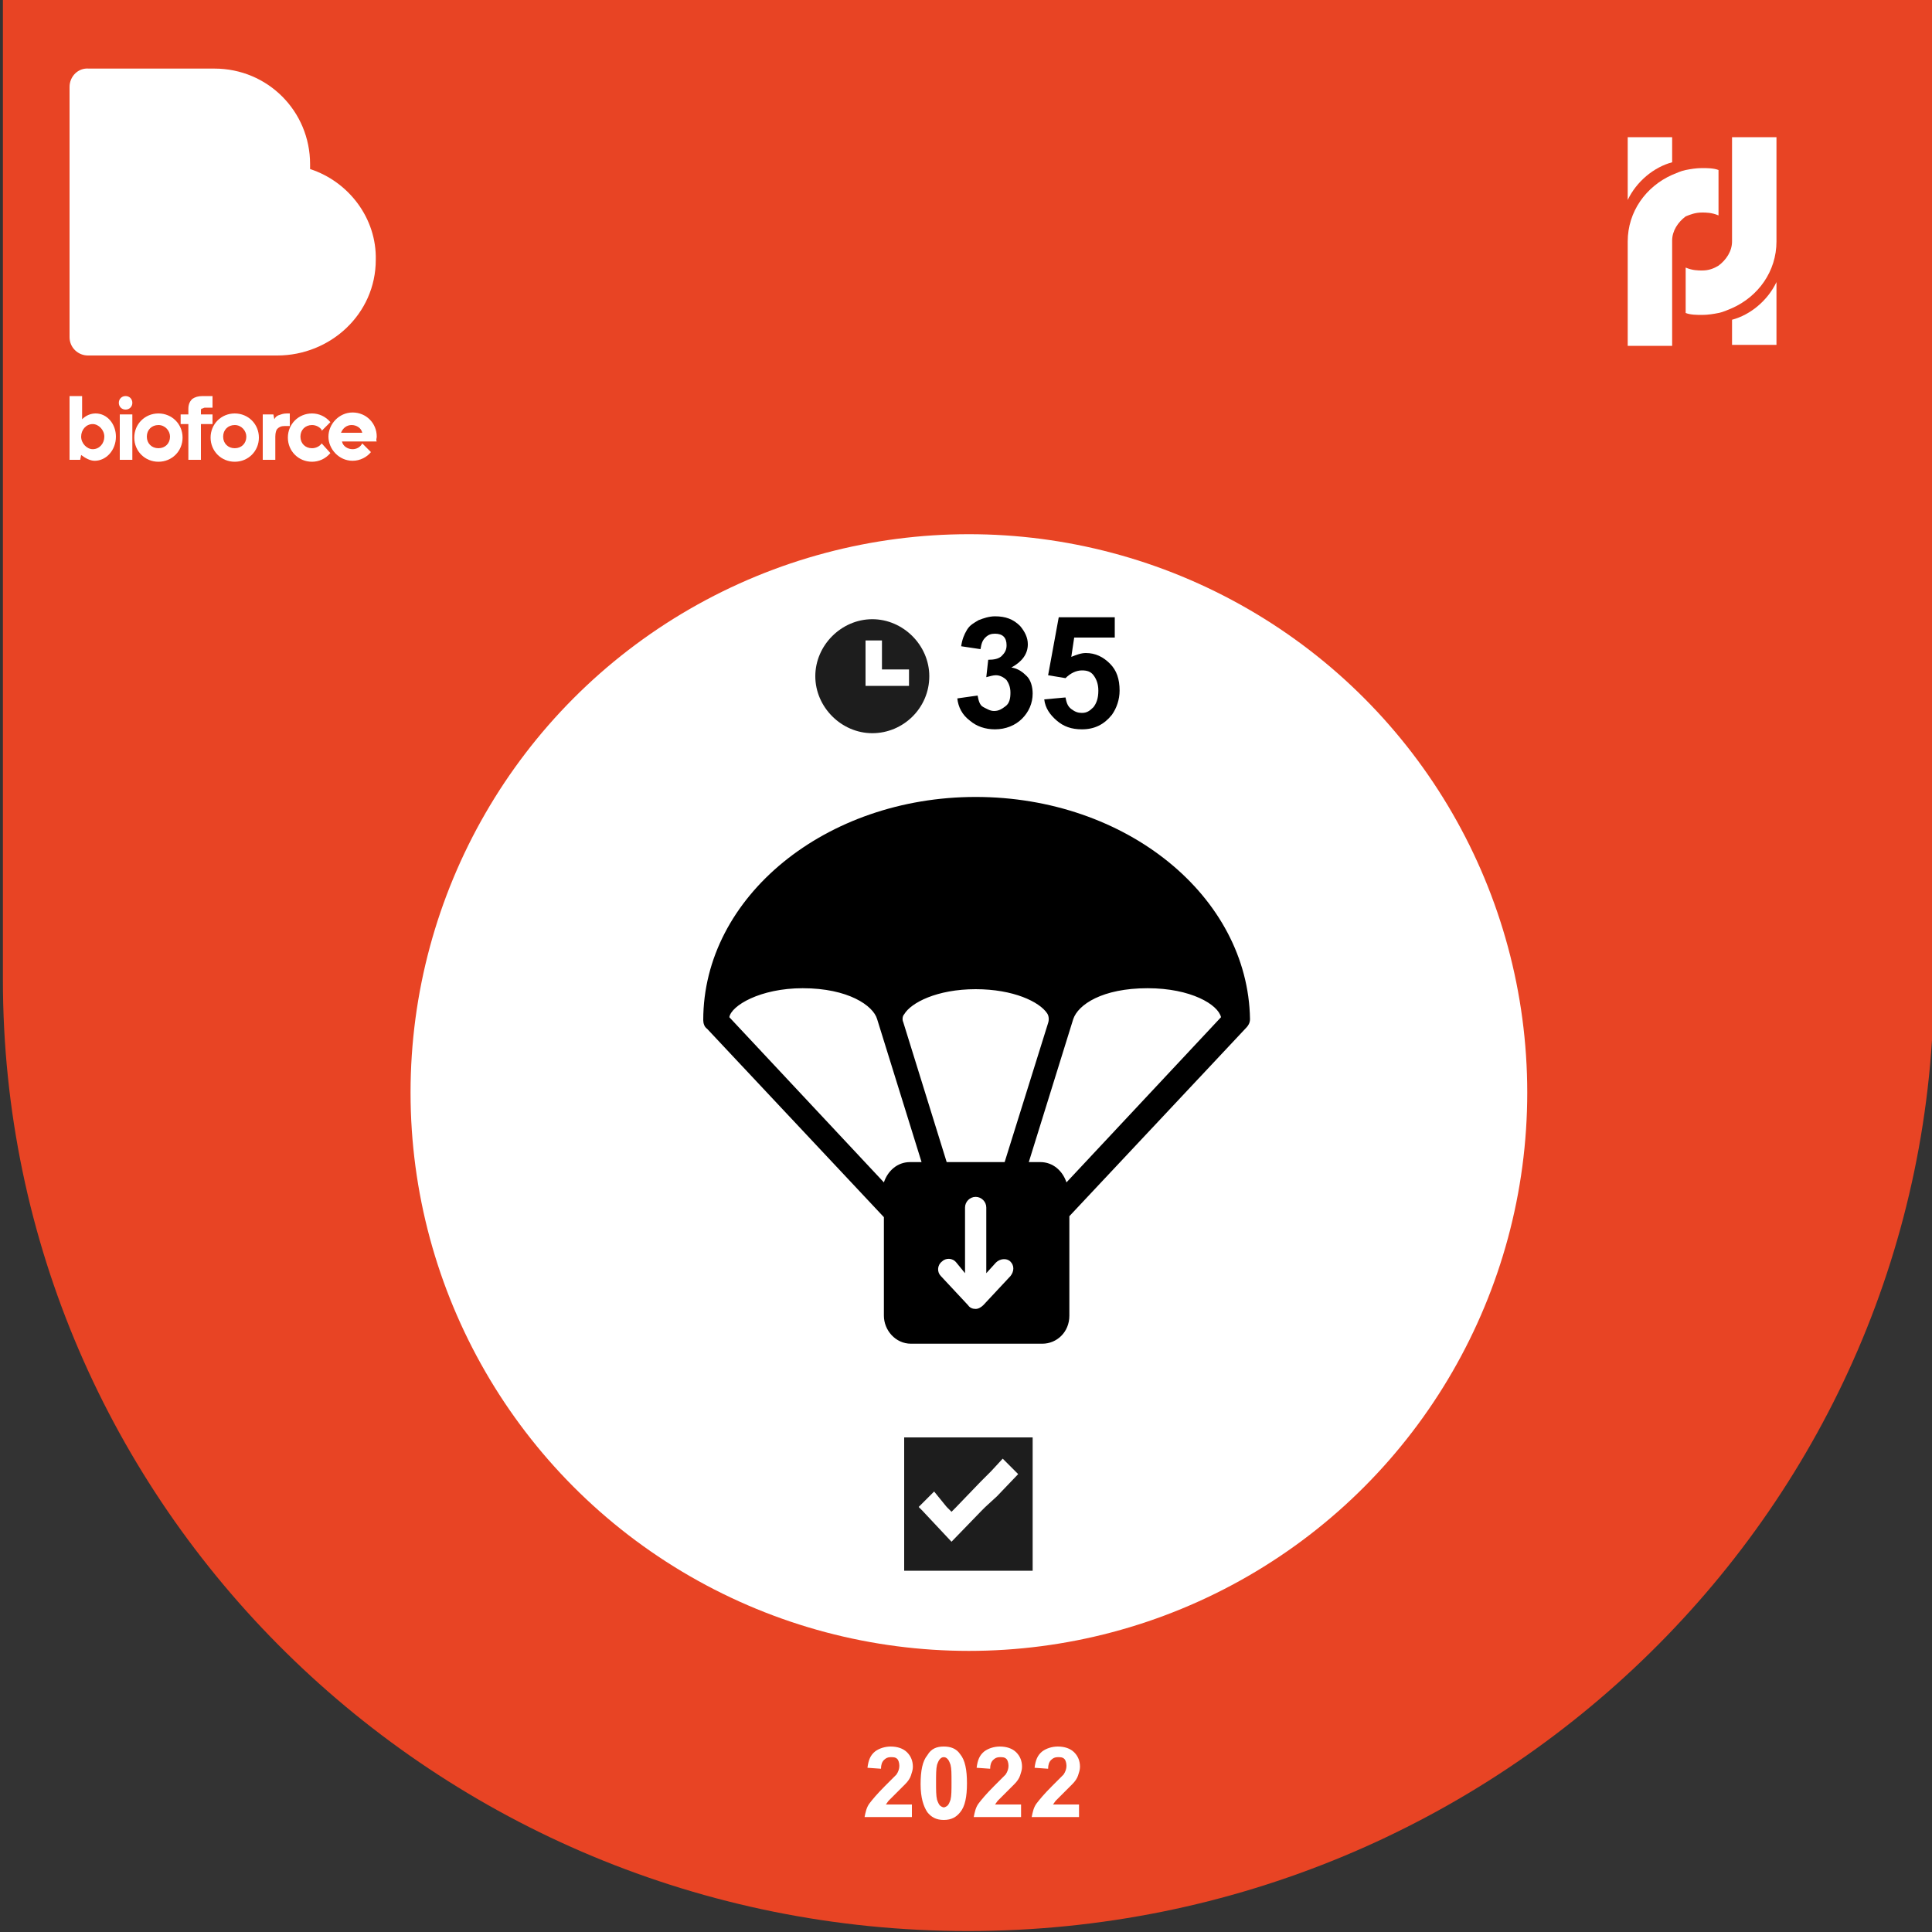 <?xml version="1.0" encoding="utf-8"?>
<!-- Generator: Adobe Illustrator 26.0.3, SVG Export Plug-In . SVG Version: 6.00 Build 0)  -->
<svg version="1.1" id="Calque_1" xmlns="http://www.w3.org/2000/svg" xmlns:xlink="http://www.w3.org/1999/xlink" x="0px" y="0px"
	 viewBox="0 0 200 200" style="enable-background:new 0 0 200 200;" xml:space="preserve">
<rect x="0" y="0" width="200" height="200" fill="#333333" stroke="none"/>
<style type="text/css">
	.st0{fill:#E84424;}
	.st1{fill:#FFFFFF;}
	.st2{fill:#1D1D1D;}
</style>
<path class="st0" d="M200.2,0H0.3v99.5h0c0,0.7,0,1.3,0,1.9c0,54.4,44.8,98.5,99.9,98.5s100-44.1,100-98.5c0-0.7,0-1.3,0-1.9h0
	L200.2,0L200.2,0z"/>
<circle class="st1" cx="100.3" cy="113.1" r="57.8"/>
<path class="st2" d="M105.4,152.6l-2.2,2.3L102,156l-0.4,0.4l-3.1,3.2l-3-3.2l-0.4-0.4l1.6-1.6L98,156l0.5,0.5l0.4-0.4l2.6-2.7
	l1.1-1.1l1.2-1.3L105.4,152.6z M106.9,148.8H93.6v13.8h13.3V148.8z"/>
<path class="st2" d="M94.1,71l-4.5,0l0-4.7l1.7,0l0,3l2.8,0L94.1,71z M96.2,70c0-3.2-2.7-5.9-5.9-5.9c-3.2,0-5.9,2.7-5.9,5.9
	c0,3.2,2.7,5.9,5.9,5.9C93.5,75.9,96.2,73.3,96.2,70"/>
<g>
	<path d="M99.1,72.3l2.1-0.3c0.1,0.5,0.2,1,0.6,1.2s0.7,0.4,1.1,0.4c0.5,0,0.8-0.2,1.2-0.5s0.5-0.8,0.5-1.4c0-0.6-0.2-1-0.4-1.3
		c-0.3-0.3-0.7-0.5-1.1-0.5c-0.3,0-0.6,0.1-1,0.2l0.2-1.8c0.6,0,1.1-0.1,1.4-0.4s0.5-0.6,0.5-1.1c0-0.4-0.1-0.7-0.3-0.9
		c-0.2-0.2-0.5-0.3-0.9-0.3s-0.7,0.1-1,0.4c-0.3,0.3-0.4,0.6-0.5,1.2l-2-0.3c0.1-0.7,0.3-1.2,0.6-1.7s0.7-0.7,1.2-1
		c0.5-0.2,1.1-0.4,1.7-0.4c1.1,0,1.9,0.3,2.6,1c0.5,0.6,0.8,1.2,0.8,1.9c0,1-0.6,1.8-1.7,2.4c0.7,0.1,1.2,0.5,1.6,0.9
		s0.6,1.1,0.6,1.8c0,1-0.4,1.9-1.1,2.6s-1.7,1.1-2.8,1.1c-1,0-1.9-0.3-2.6-0.9C99.6,74,99.2,73.2,99.1,72.3z"/>
	<path d="M108.1,72.4l2.2-0.2c0.1,0.5,0.2,0.9,0.6,1.2s0.7,0.4,1.1,0.4c0.5,0,0.8-0.2,1.2-0.6c0.3-0.4,0.5-0.9,0.5-1.7
		c0-0.7-0.2-1.2-0.5-1.6s-0.7-0.5-1.2-0.5c-0.6,0-1.2,0.3-1.7,0.8l-1.8-0.3l1.1-6h5.8V66h-4.2l-0.3,2c0.5-0.2,1-0.4,1.5-0.4
		c1,0,1.8,0.4,2.5,1.1s1,1.6,1,2.8c0,0.9-0.3,1.8-0.8,2.5c-0.8,1-1.8,1.5-3.1,1.5c-1.1,0-1.9-0.3-2.6-0.9S108.2,73.3,108.1,72.4z"/>
</g>
<path d="M101,82.5c-15.5,0-28.2,10.3-28.2,23.1c0,0.3,0.1,0.7,0.4,0.9l18.3,19.5v10.2c0,1.5,1.2,2.9,2.8,2.9h13.6
	c1.5,0,2.8-1.2,2.8-2.9v-10.3l18.3-19.5c0.2-0.2,0.4-0.5,0.4-0.9C129.2,92.8,116.6,82.5,101,82.5z M93.6,105
	c0.7-1.2,3.4-2.6,7.4-2.6c3.9,0,6.6,1.3,7.4,2.5c0.2,0.3,0.2,0.7,0.1,1l-4.5,14.4H98l-4.5-14.5C93.4,105.6,93.4,105.2,93.6,105z
	 M94.2,120.3c-1.3,0-2.3,0.9-2.7,2.1l-16-17.1c0.2-1.2,3.2-3,7.6-3c4.7,0,7.3,1.8,7.7,3.2l4.6,14.8H94.2z M104.6,132.1l-2.8,3
	c-0.2,0.2-0.5,0.4-0.8,0.4s-0.6-0.1-0.8-0.4l-2.8-3c-0.4-0.4-0.4-1.1,0.1-1.5c0.4-0.4,1.1-0.4,1.5,0.1l0.9,1.1v-6.8
	c0-0.6,0.5-1.1,1.1-1.1s1.1,0.5,1.1,1.1v6.8l1-1.1c0.4-0.4,1.1-0.5,1.5-0.1S105,131.6,104.6,132.1z M110.4,122.4
	c-0.4-1.2-1.4-2.1-2.7-2.1h-1.2l4.6-14.8c0.5-1.5,3-3.2,7.7-3.2c4.5,0,7.3,1.7,7.6,3L110.4,122.4z"/>
<g>
	<path class="st1" d="M94.4,186.8v1.3h-4.9c0.1-0.5,0.2-1,0.5-1.4c0.3-0.4,0.8-1,1.6-1.8c0.6-0.6,1-1,1.2-1.2
		c0.2-0.3,0.3-0.6,0.3-0.9c0-0.3-0.1-0.6-0.2-0.7c-0.2-0.2-0.4-0.2-0.7-0.2s-0.5,0.1-0.7,0.3c-0.2,0.2-0.3,0.5-0.3,0.9l-1.4-0.1
		c0.1-0.8,0.3-1.3,0.8-1.7c0.4-0.3,1-0.5,1.6-0.5c0.7,0,1.3,0.2,1.7,0.6c0.4,0.4,0.6,0.9,0.6,1.5c0,0.3-0.1,0.6-0.2,0.9
		c-0.1,0.3-0.3,0.6-0.6,0.9c-0.2,0.2-0.5,0.5-0.9,0.9s-0.7,0.7-0.8,0.8c-0.1,0.1-0.2,0.3-0.3,0.4L94.4,186.8L94.4,186.8z"/>
	<path class="st1" d="M97.7,180.8c0.7,0,1.3,0.2,1.7,0.8c0.5,0.6,0.7,1.6,0.7,3c0,1.4-0.2,2.4-0.7,3c-0.4,0.5-0.9,0.8-1.7,0.8
		s-1.3-0.3-1.7-0.8c-0.4-0.6-0.7-1.5-0.7-2.9c0-1.4,0.2-2.4,0.7-3C96.4,181,97,180.8,97.7,180.8z M97.7,181.9
		c-0.2,0-0.3,0.1-0.4,0.2c-0.1,0.1-0.2,0.3-0.3,0.6c-0.1,0.4-0.1,1-0.1,1.8s0,1.4,0.1,1.8c0.1,0.3,0.2,0.5,0.3,0.6
		c0.1,0.1,0.3,0.2,0.4,0.2s0.3-0.1,0.4-0.2c0.1-0.1,0.2-0.3,0.3-0.6c0.1-0.4,0.1-1,0.1-1.8c0-0.9,0-1.4-0.1-1.8
		c-0.1-0.3-0.2-0.5-0.3-0.6C98,182,97.9,181.9,97.7,181.9z"/>
	<path class="st1" d="M105.7,186.8v1.3h-4.9c0.1-0.5,0.2-1,0.5-1.4c0.3-0.4,0.8-1,1.6-1.8c0.6-0.6,1-1,1.2-1.2
		c0.2-0.3,0.3-0.6,0.3-0.9c0-0.3-0.1-0.6-0.2-0.7c-0.2-0.2-0.4-0.2-0.7-0.2s-0.5,0.1-0.7,0.3c-0.2,0.2-0.3,0.5-0.3,0.9l-1.4-0.1
		c0.1-0.8,0.3-1.3,0.8-1.7c0.4-0.3,1-0.5,1.6-0.5c0.7,0,1.3,0.2,1.7,0.6c0.4,0.4,0.6,0.9,0.6,1.5c0,0.3-0.1,0.6-0.2,0.9
		c-0.1,0.3-0.3,0.6-0.6,0.9c-0.2,0.2-0.5,0.5-0.9,0.9s-0.7,0.7-0.8,0.8c-0.1,0.1-0.2,0.3-0.3,0.4L105.7,186.8L105.7,186.8z"/>
	<path class="st1" d="M111.7,186.8v1.3h-4.9c0.1-0.5,0.2-1,0.5-1.4c0.3-0.4,0.8-1,1.6-1.8c0.6-0.6,1-1,1.2-1.2
		c0.2-0.3,0.3-0.6,0.3-0.9c0-0.3-0.1-0.6-0.2-0.7c-0.2-0.2-0.4-0.2-0.7-0.2s-0.5,0.1-0.7,0.3c-0.2,0.2-0.3,0.5-0.3,0.9l-1.4-0.1
		c0.1-0.8,0.3-1.3,0.8-1.7c0.4-0.3,1-0.5,1.6-0.5c0.7,0,1.3,0.2,1.7,0.6c0.4,0.4,0.6,0.9,0.6,1.5c0,0.3-0.1,0.6-0.2,0.9
		c-0.1,0.3-0.3,0.6-0.6,0.9c-0.2,0.2-0.5,0.5-0.9,0.9s-0.7,0.7-0.8,0.8c-0.1,0.1-0.2,0.3-0.3,0.4L111.7,186.8L111.7,186.8z"/>
</g>
<g>
	<g>
		<path class="st1" d="M16.4,42.8c-1.4,0-2.5,1.1-2.5,2.5s1.1,2.5,2.5,2.5s2.5-1.1,2.5-2.5S17.8,42.8,16.4,42.8z M17.6,45.2
			c0,0.7-0.5,1.2-1.2,1.2c-0.7,0-1.2-0.5-1.2-1.2s0.5-1.2,1.2-1.2S17.6,44.6,17.6,45.2z"/>
		<path class="st1" d="M24.3,42.8c-1.4,0-2.5,1.1-2.5,2.5s1.1,2.5,2.5,2.5c1.4,0,2.5-1.1,2.5-2.5S25.7,42.8,24.3,42.8z M25.5,45.2
			c0,0.7-0.5,1.2-1.2,1.2s-1.2-0.5-1.2-1.2s0.5-1.2,1.2-1.2C25,44,25.5,44.6,25.5,45.2z"/>
		<rect x="12.4" y="42.9" class="st1" width="1.3" height="4.7"/>
		<path class="st1" d="M22,42.9h-1.2v-0.3c0-0.2,0-0.3,0.1-0.3s0.2-0.1,0.3-0.1H22V41H21c-0.5,0-0.8,0.1-1.1,0.3
			c-0.2,0.2-0.4,0.5-0.4,1v0.6h-0.8v1h0.8v3.7h1.3v-3.7H22L22,42.9L22,42.9z"/>
		<path class="st1" d="M33.3,45.9c-0.2,0.3-0.6,0.5-1,0.5c-0.7,0-1.2-0.5-1.2-1.2s0.5-1.2,1.2-1.2c0.4,0,0.8,0.2,1,0.5l0,0.1
			l0.9-0.9l0,0c-0.5-0.6-1.2-0.9-1.9-0.9c-1.4,0-2.5,1.1-2.5,2.5s1.1,2.5,2.5,2.5c0.7,0,1.4-0.3,1.9-0.9l0,0L33.3,45.9L33.3,45.9z"
			/>
		<path class="st1" d="M13,41c-0.4,0-0.7,0.3-0.7,0.7c0,0.4,0.3,0.7,0.7,0.7s0.7-0.3,0.7-0.7S13.4,41,13,41z"/>
		<path class="st1" d="M39,45.2c0-1.4-1.1-2.5-2.5-2.5S34,43.9,34,45.2s1.1,2.5,2.5,2.5c0.8,0,1.5-0.4,1.9-0.9l-0.9-0.9
			c-0.2,0.4-0.6,0.6-1,0.6c-0.5,0-1-0.3-1.1-0.8h3.6C38.9,45.5,39,45.4,39,45.2z M35.3,44.8c0.2-0.5,0.6-0.8,1.1-0.8
			c0.5,0,1,0.3,1.1,0.8H35.3z"/>
		<path class="st1" d="M29.7,42.8c-0.4,0-0.6,0.1-0.9,0.2c-0.2,0.1-0.3,0.2-0.4,0.4l0,0l-0.1-0.5h-1.1v4.7h1.3v-2.4
			c0-0.4,0.1-0.7,0.2-0.8c0.2-0.2,0.4-0.3,0.8-0.3H30v-1.3H29.7z"/>
		<path class="st1" d="M9.9,42.8c-0.5,0-1,0.2-1.4,0.6V41H7.2v6.6h1.1l0.1-0.5l0,0c0.4,0.3,0.9,0.6,1.4,0.6c1.2,0,2.2-1.1,2.2-2.5
			C12,43.9,11.1,42.8,9.9,42.8z M9.6,46.5c-0.6,0-1.2-0.6-1.2-1.3s0.5-1.3,1.2-1.3c0.6,0,1.2,0.6,1.2,1.3S10.3,46.5,9.6,46.5z"/>
	</g>
	<g>
		<path class="st1" d="M32.1,17.5V17c0-5.5-4.4-9.9-9.9-9.9h-13C8.1,7,7.2,7.9,7.2,9v25.9c0,1.1,0.9,1.9,1.9,1.9h19.6
			c5.5,0,10.2-4.3,10.2-9.9C39,22.6,36.1,18.8,32.1,17.5z"/>
	</g>
</g>
<g>
	<path class="st1" d="M173.1,16.8v-2.6h-4.6v6.5C169.4,18.8,171.2,17.3,173.1,16.8z"/>
	<path class="st1" d="M179.3,33.1v2.6h4.6v-6.5C183,31.1,181.2,32.6,179.3,33.1z"/>
	<path class="st1" d="M183.9,14.2h-4.6V18v6.9c0,0,0,0.1,0,0.1c0,1-0.6,1.9-1.4,2.5c-0.5,0.3-1,0.5-1.7,0.5c-0.4,0-1,0-1.7-0.3v4.7
		c0.5,0.2,1.2,0.2,1.7,0.2c0.6,0,1.2-0.1,1.7-0.2c0.5-0.1,0.9-0.3,1.4-0.5c2.7-1.2,4.6-3.8,4.6-6.9c0,0,0-0.1,0-0.1v-4.6V14.2z"/>
	<path class="st1" d="M176.2,22c0.4,0,1,0,1.7,0.3v-4.7c-0.5-0.2-1.2-0.2-1.7-0.2c-0.6,0-1.2,0.1-1.7,0.2c-0.5,0.1-0.9,0.3-1.4,0.5
		c-2.7,1.2-4.6,3.8-4.6,6.9c0,0,0,0.1,0,0.1v4.6v6.1h4.6v-3.8V25c0,0,0-0.1,0-0.1c0-1,0.6-1.9,1.4-2.5C175,22.2,175.5,22,176.2,22z"
		/>
</g>
</svg>
